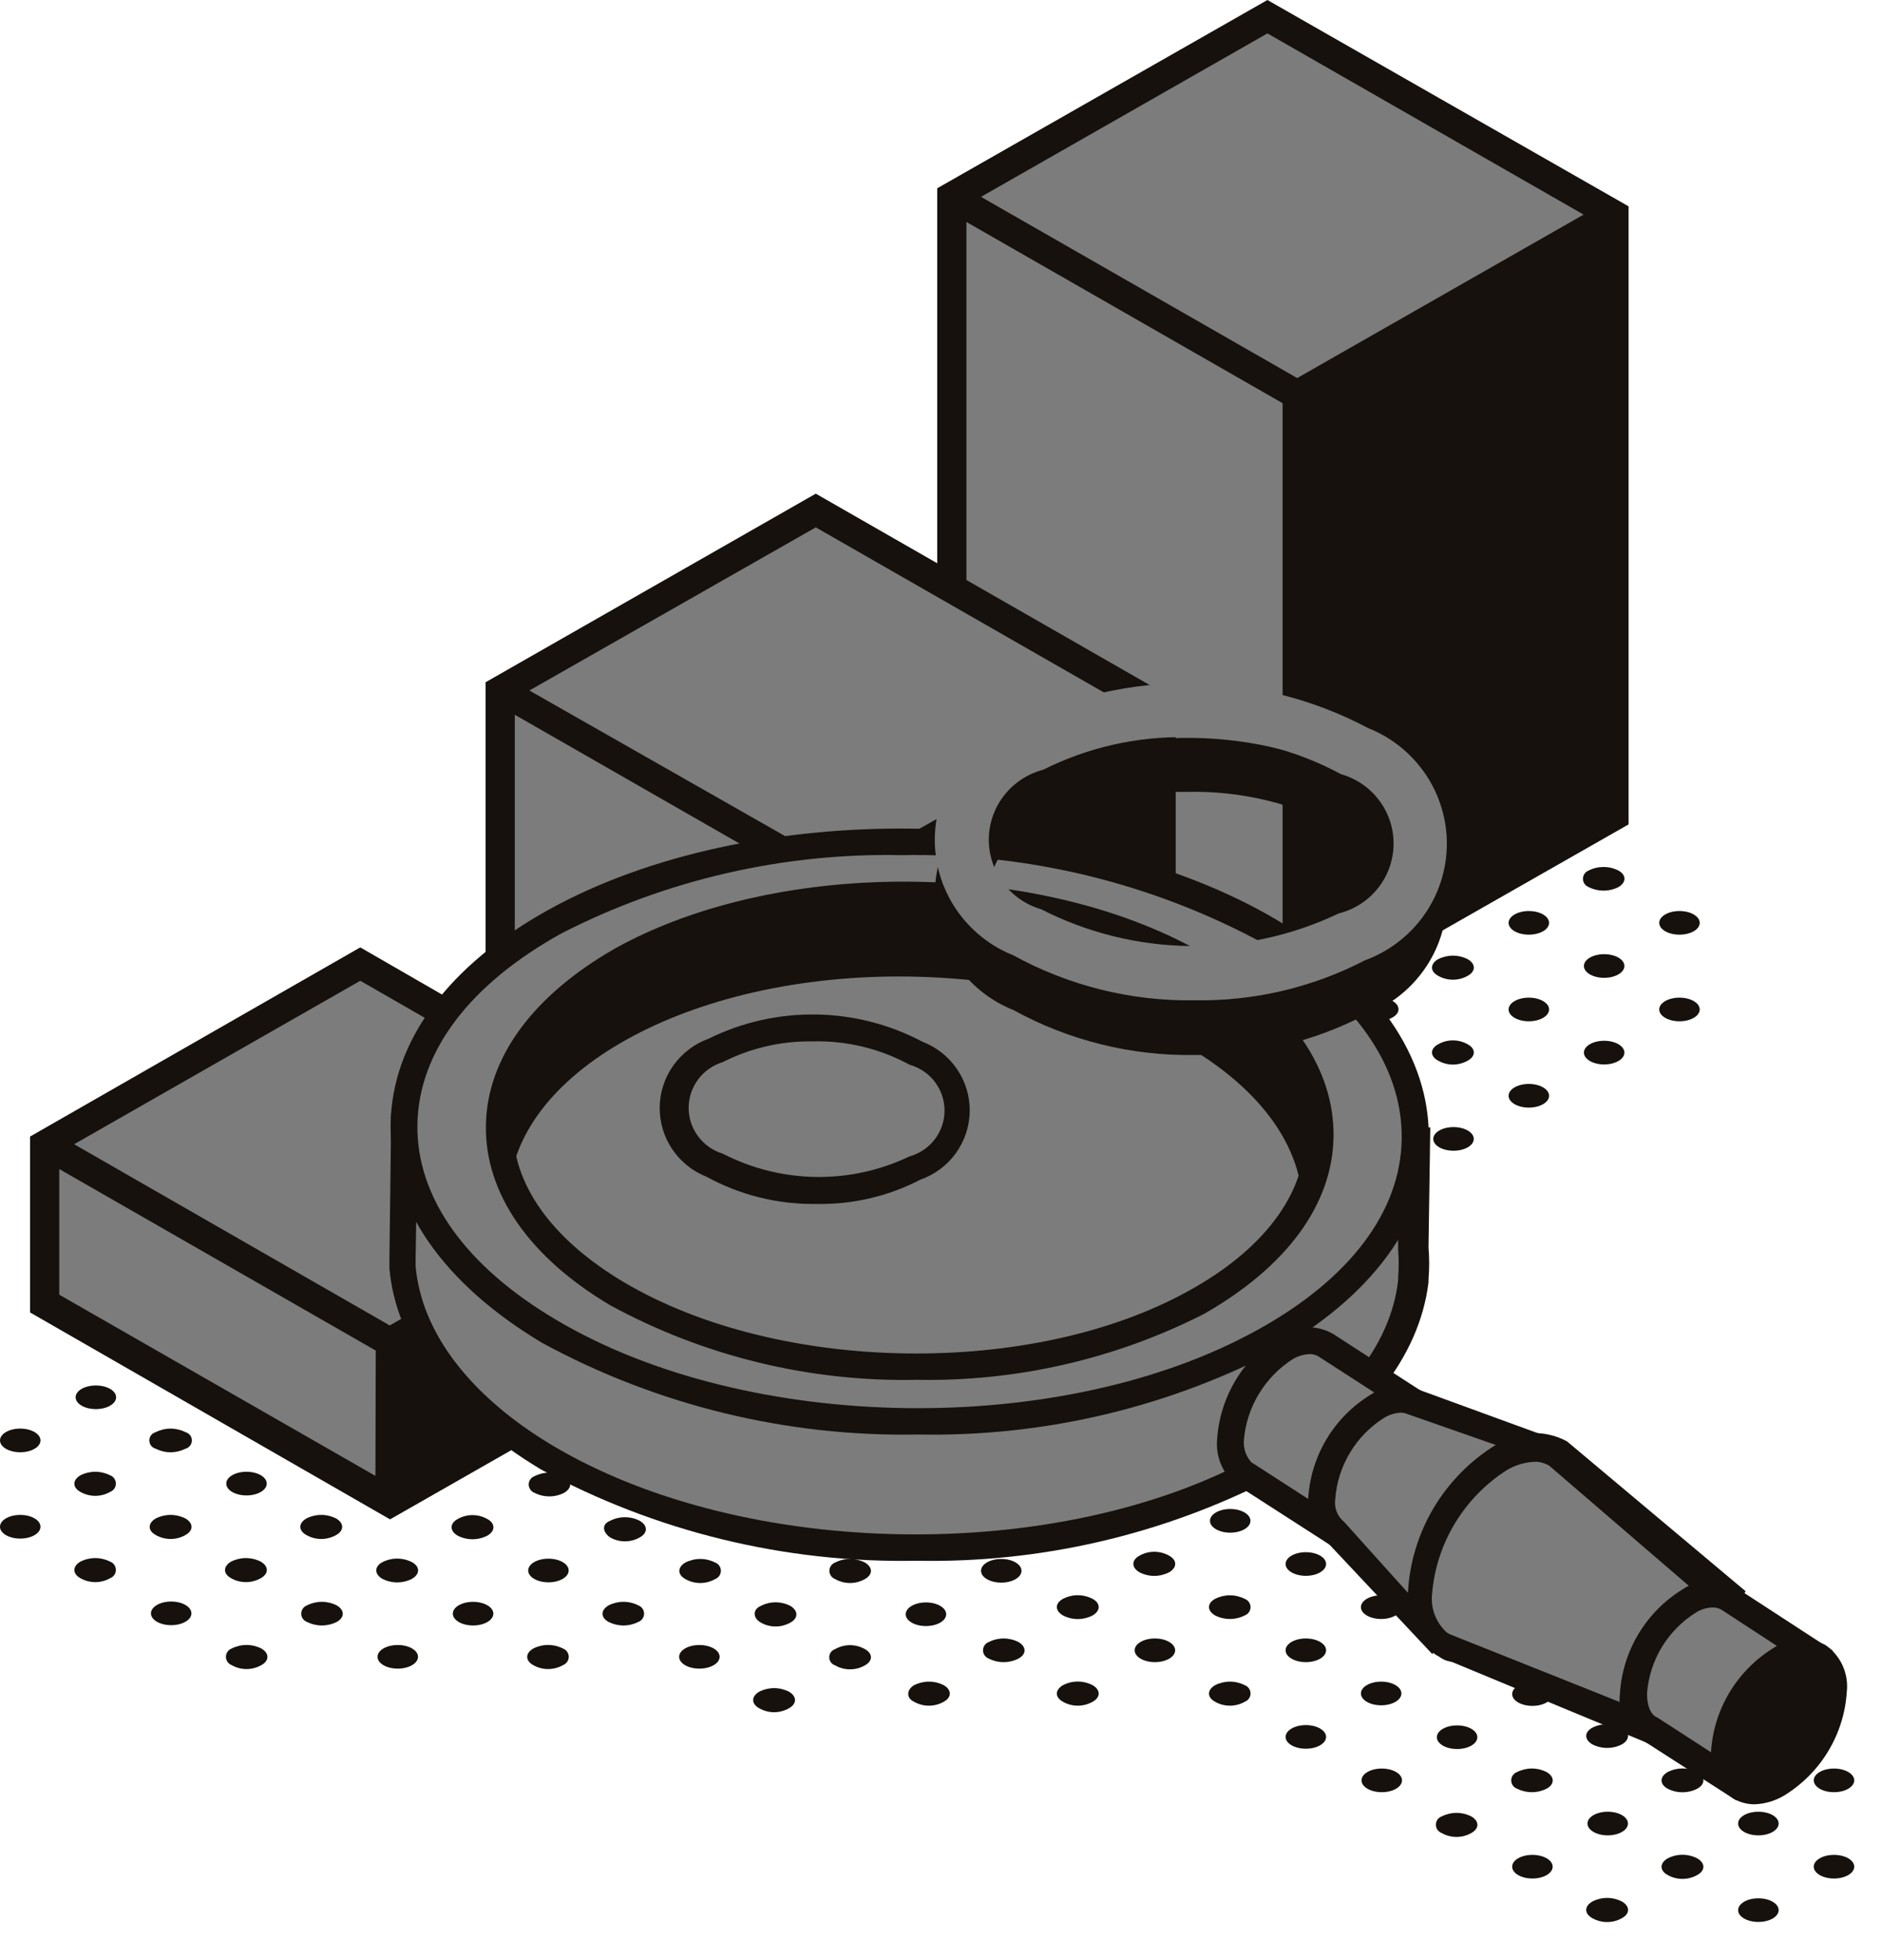 <svg width="49" height="51" viewBox="0 0 49 51" fill="none" xmlns="http://www.w3.org/2000/svg">
<path d="M20.542 44.018C20.751 44.141 20.751 44.333 20.542 44.449C20.424 44.516 20.29 44.552 20.154 44.552C20.018 44.552 19.885 44.516 19.767 44.449C19.557 44.333 19.557 44.141 19.767 44.018C19.887 43.957 20.02 43.925 20.154 43.925C20.289 43.925 20.422 43.957 20.542 44.018Z" fill="#16110D"/>
<path d="M18.209 43.418C18.5 43.418 18.736 43.28 18.736 43.11C18.736 42.94 18.5 42.803 18.209 42.803C17.918 42.803 17.682 42.94 17.682 43.11C17.682 43.28 17.918 43.418 18.209 43.418Z" fill="#16110D"/>
<path d="M14.659 42.895C14.702 42.912 14.74 42.941 14.767 42.98C14.793 43.018 14.808 43.064 14.808 43.11C14.808 43.157 14.793 43.202 14.767 43.241C14.74 43.279 14.702 43.309 14.659 43.326C14.541 43.393 14.407 43.429 14.271 43.429C14.135 43.429 14.001 43.393 13.883 43.326C13.674 43.21 13.674 43.018 13.883 42.895C14.003 42.834 14.136 42.802 14.271 42.802C14.406 42.802 14.539 42.834 14.659 42.895Z" fill="#16110D"/>
<path d="M16.62 41.772C16.664 41.789 16.701 41.818 16.728 41.857C16.755 41.895 16.769 41.941 16.769 41.987C16.769 42.034 16.755 42.08 16.728 42.118C16.701 42.156 16.664 42.186 16.62 42.203C16.5 42.263 16.367 42.295 16.232 42.295C16.097 42.295 15.965 42.263 15.845 42.203C15.635 42.087 15.635 41.895 15.845 41.772C15.965 41.711 16.097 41.679 16.232 41.679C16.367 41.679 16.5 41.711 16.62 41.772Z" fill="#16110D"/>
<path d="M10.356 43.418C10.647 43.418 10.883 43.28 10.883 43.11C10.883 42.94 10.647 42.803 10.356 42.803C10.065 42.803 9.829 42.94 9.829 43.11C9.829 43.28 10.065 43.418 10.356 43.418Z" fill="#16110D"/>
<path d="M12.317 42.295C12.608 42.295 12.845 42.157 12.845 41.987C12.845 41.817 12.608 41.68 12.317 41.68C12.026 41.68 11.79 41.817 11.79 41.987C11.79 42.157 12.026 42.295 12.317 42.295Z" fill="#16110D"/>
<path d="M14.279 41.172C14.57 41.172 14.806 41.034 14.806 40.864C14.806 40.694 14.57 40.557 14.279 40.557C13.988 40.557 13.752 40.694 13.752 40.864C13.752 41.034 13.988 41.172 14.279 41.172Z" fill="#16110D"/>
<path d="M6.806 42.895C7.015 43.018 7.015 43.21 6.806 43.326C6.688 43.393 6.555 43.429 6.418 43.429C6.282 43.429 6.149 43.393 6.031 43.326C5.987 43.309 5.949 43.279 5.923 43.241C5.896 43.202 5.882 43.157 5.882 43.11C5.882 43.064 5.896 43.018 5.923 42.98C5.949 42.941 5.987 42.912 6.031 42.895C6.151 42.834 6.284 42.802 6.418 42.802C6.553 42.802 6.686 42.834 6.806 42.895Z" fill="#16110D"/>
<path d="M8.767 41.772C8.977 41.895 8.977 42.087 8.767 42.203C8.647 42.263 8.514 42.295 8.38 42.295C8.245 42.295 8.112 42.263 7.992 42.203C7.948 42.186 7.91 42.156 7.884 42.118C7.857 42.08 7.843 42.034 7.843 41.987C7.843 41.941 7.857 41.895 7.884 41.857C7.91 41.818 7.948 41.789 7.992 41.772C8.112 41.711 8.245 41.679 8.38 41.679C8.514 41.679 8.647 41.711 8.767 41.772Z" fill="#16110D"/>
<path d="M10.728 40.649C10.938 40.764 10.938 40.957 10.728 41.08C10.609 41.142 10.476 41.174 10.341 41.174C10.206 41.174 10.073 41.142 9.953 41.08C9.744 40.957 9.744 40.764 9.953 40.649C10.073 40.587 10.206 40.555 10.341 40.555C10.476 40.555 10.609 40.587 10.728 40.649Z" fill="#16110D"/>
<path d="M12.69 39.526C12.899 39.641 12.899 39.834 12.69 39.957C12.57 40.019 12.437 40.051 12.302 40.051C12.167 40.051 12.034 40.019 11.914 39.957C11.705 39.834 11.705 39.641 11.914 39.526C12.032 39.459 12.166 39.423 12.302 39.423C12.438 39.423 12.572 39.459 12.69 39.526Z" fill="#16110D"/>
<path d="M4.457 42.287C4.748 42.287 4.984 42.15 4.984 41.98C4.984 41.81 4.748 41.672 4.457 41.672C4.166 41.672 3.93 41.81 3.93 41.98C3.93 42.15 4.166 42.287 4.457 42.287Z" fill="#16110D"/>
<path d="M6.79 40.634C7 40.757 7 40.949 6.79 41.064C6.673 41.132 6.539 41.167 6.403 41.167C6.267 41.167 6.133 41.132 6.015 41.064C5.806 40.949 5.806 40.757 6.015 40.634C6.135 40.573 6.268 40.541 6.403 40.541C6.538 40.541 6.67 40.573 6.79 40.634Z" fill="#16110D"/>
<path d="M8.752 39.511C8.961 39.634 8.961 39.826 8.752 39.941C8.634 40.009 8.5 40.044 8.364 40.044C8.228 40.044 8.094 40.009 7.976 39.941C7.767 39.826 7.767 39.634 7.976 39.511C8.096 39.45 8.229 39.418 8.364 39.418C8.499 39.418 8.632 39.45 8.752 39.511Z" fill="#16110D"/>
<path d="M10.713 38.388C10.922 38.511 10.922 38.703 10.713 38.819C10.595 38.886 10.461 38.922 10.325 38.922C10.189 38.922 10.056 38.886 9.938 38.819C9.894 38.802 9.856 38.772 9.829 38.734C9.803 38.695 9.789 38.65 9.789 38.603C9.789 38.556 9.803 38.511 9.829 38.472C9.856 38.434 9.894 38.404 9.938 38.388C10.058 38.327 10.191 38.295 10.325 38.295C10.46 38.295 10.593 38.327 10.713 38.388Z" fill="#16110D"/>
<path d="M2.868 40.634C2.912 40.65 2.95 40.68 2.976 40.718C3.003 40.757 3.017 40.802 3.017 40.849C3.017 40.896 3.003 40.941 2.976 40.98C2.95 41.018 2.912 41.048 2.868 41.064C2.75 41.132 2.617 41.167 2.481 41.167C2.344 41.167 2.211 41.132 2.093 41.064C1.884 40.949 1.884 40.757 2.093 40.634C2.213 40.573 2.346 40.541 2.481 40.541C2.615 40.541 2.748 40.573 2.868 40.634Z" fill="#16110D"/>
<path d="M4.829 39.511C5.039 39.634 5.039 39.826 4.829 39.941C4.711 40.009 4.578 40.044 4.442 40.044C4.306 40.044 4.172 40.009 4.054 39.941C3.845 39.826 3.845 39.634 4.054 39.511C4.174 39.45 4.307 39.418 4.442 39.418C4.576 39.418 4.709 39.45 4.829 39.511Z" fill="#16110D"/>
<path d="M6.418 38.911C6.709 38.911 6.945 38.773 6.945 38.603C6.945 38.433 6.709 38.295 6.418 38.295C6.127 38.295 5.891 38.433 5.891 38.603C5.891 38.773 6.127 38.911 6.418 38.911Z" fill="#16110D"/>
<path d="M8.38 37.788C8.671 37.788 8.907 37.65 8.907 37.48C8.907 37.31 8.671 37.172 8.38 37.172C8.088 37.172 7.852 37.31 7.852 37.48C7.852 37.65 8.088 37.788 8.38 37.788Z" fill="#16110D"/>
<path d="M0.527 40.034C0.818 40.034 1.054 39.896 1.054 39.726C1.054 39.556 0.818 39.418 0.527 39.418C0.236 39.418 0 39.556 0 39.726C0 39.896 0.236 40.034 0.527 40.034Z" fill="#16110D"/>
<path d="M2.868 38.388C2.912 38.404 2.95 38.434 2.976 38.472C3.003 38.511 3.017 38.556 3.017 38.603C3.017 38.65 3.003 38.695 2.976 38.734C2.95 38.772 2.912 38.802 2.868 38.819C2.75 38.886 2.617 38.922 2.481 38.922C2.344 38.922 2.211 38.886 2.093 38.819C1.884 38.703 1.884 38.511 2.093 38.388C2.213 38.327 2.346 38.295 2.481 38.295C2.615 38.295 2.748 38.327 2.868 38.388Z" fill="#16110D"/>
<path d="M4.829 37.265C4.877 37.278 4.919 37.306 4.949 37.344C4.979 37.383 4.996 37.431 4.996 37.48C4.996 37.529 4.979 37.577 4.949 37.616C4.919 37.655 4.877 37.683 4.829 37.696C4.709 37.756 4.576 37.788 4.442 37.788C4.307 37.788 4.174 37.756 4.054 37.696C4.006 37.683 3.964 37.655 3.934 37.616C3.904 37.577 3.888 37.529 3.888 37.48C3.888 37.431 3.904 37.383 3.934 37.344C3.964 37.306 4.006 37.278 4.054 37.265C4.174 37.204 4.307 37.172 4.442 37.172C4.576 37.172 4.709 37.204 4.829 37.265Z" fill="#16110D"/>
<path d="M6.79 36.142C7 36.257 7 36.45 6.79 36.573C6.67 36.633 6.538 36.665 6.403 36.665C6.268 36.665 6.135 36.633 6.015 36.573C5.806 36.45 5.806 36.257 6.015 36.142C6.133 36.074 6.267 36.039 6.403 36.039C6.539 36.039 6.673 36.074 6.79 36.142Z" fill="#16110D"/>
<path d="M0.527 37.788C0.818 37.788 1.054 37.65 1.054 37.48C1.054 37.31 0.818 37.172 0.527 37.172C0.236 37.172 0 37.31 0 37.48C0 37.65 0.236 37.788 0.527 37.788Z" fill="#16110D"/>
<path d="M2.496 36.665C2.787 36.665 3.023 36.527 3.023 36.357C3.023 36.187 2.787 36.05 2.496 36.05C2.205 36.05 1.969 36.187 1.969 36.357C1.969 36.527 2.205 36.665 2.496 36.665Z" fill="#16110D"/>
<path d="M4.457 35.542C4.748 35.542 4.984 35.404 4.984 35.234C4.984 35.064 4.748 34.927 4.457 34.927C4.166 34.927 3.93 35.064 3.93 35.234C3.93 35.404 4.166 35.542 4.457 35.542Z" fill="#16110D"/>
<path d="M22.519 42.91C22.728 43.026 22.728 43.218 22.519 43.333C22.401 43.401 22.267 43.436 22.131 43.436C21.995 43.436 21.861 43.401 21.744 43.333C21.699 43.318 21.66 43.29 21.632 43.252C21.605 43.214 21.59 43.169 21.59 43.122C21.59 43.075 21.605 43.029 21.632 42.991C21.66 42.953 21.699 42.925 21.744 42.91C21.861 42.843 21.995 42.807 22.131 42.807C22.267 42.807 22.401 42.843 22.519 42.91Z" fill="#16110D"/>
<path d="M24.108 42.31C24.399 42.31 24.635 42.173 24.635 42.003C24.635 41.833 24.399 41.695 24.108 41.695C23.817 41.695 23.581 41.833 23.581 42.003C23.581 42.173 23.817 42.31 24.108 42.31Z" fill="#16110D"/>
<path d="M26.069 41.18C26.36 41.18 26.596 41.042 26.596 40.872C26.596 40.702 26.36 40.564 26.069 40.564C25.778 40.564 25.542 40.702 25.542 40.872C25.542 41.042 25.778 41.18 26.069 41.18Z" fill="#16110D"/>
<path d="M28.03 40.057C28.321 40.057 28.557 39.919 28.557 39.749C28.557 39.579 28.321 39.441 28.03 39.441C27.739 39.441 27.503 39.579 27.503 39.749C27.503 39.919 27.739 40.057 28.03 40.057Z" fill="#16110D"/>
<path d="M29.991 38.934C30.282 38.934 30.518 38.796 30.518 38.626C30.518 38.456 30.282 38.319 29.991 38.319C29.7 38.319 29.464 38.456 29.464 38.626C29.464 38.796 29.7 38.934 29.991 38.934Z" fill="#16110D"/>
<path d="M32.325 37.265C32.368 37.282 32.406 37.311 32.433 37.35C32.459 37.388 32.474 37.434 32.474 37.48C32.474 37.527 32.459 37.572 32.433 37.611C32.406 37.649 32.368 37.679 32.325 37.696C32.205 37.756 32.072 37.788 31.937 37.788C31.802 37.788 31.669 37.756 31.549 37.696C31.34 37.572 31.34 37.38 31.549 37.265C31.667 37.197 31.801 37.162 31.937 37.162C32.073 37.162 32.207 37.197 32.325 37.265Z" fill="#16110D"/>
<path d="M34.293 36.596C34.173 36.656 34.041 36.688 33.906 36.688C33.771 36.688 33.638 36.656 33.518 36.596C33.309 36.472 33.309 36.28 33.518 36.165C33.636 36.097 33.77 36.062 33.906 36.062C34.042 36.062 34.175 36.097 34.293 36.165C34.503 36.28 34.503 36.496 34.293 36.596Z" fill="#16110D"/>
<path d="M19.806 41.787C19.925 41.725 20.058 41.692 20.193 41.692C20.328 41.692 20.461 41.725 20.581 41.787C20.782 41.91 20.79 42.103 20.581 42.218C20.463 42.286 20.329 42.321 20.193 42.321C20.057 42.321 19.924 42.286 19.806 42.218C19.596 42.095 19.596 41.88 19.806 41.787Z" fill="#16110D"/>
<path d="M22.519 40.657C22.728 40.78 22.728 40.972 22.519 41.087C22.401 41.155 22.267 41.19 22.131 41.19C21.995 41.19 21.861 41.155 21.744 41.087C21.7 41.071 21.662 41.041 21.635 41.003C21.609 40.964 21.594 40.919 21.594 40.872C21.594 40.825 21.609 40.78 21.635 40.741C21.662 40.703 21.7 40.673 21.744 40.657C21.863 40.596 21.996 40.564 22.131 40.564C22.266 40.564 22.399 40.596 22.519 40.657Z" fill="#16110D"/>
<path d="M24.48 39.572C24.689 39.695 24.689 39.888 24.48 40.003C24.36 40.064 24.227 40.095 24.092 40.095C23.957 40.095 23.825 40.064 23.705 40.003C23.661 39.986 23.623 39.957 23.596 39.918C23.57 39.88 23.556 39.834 23.556 39.788C23.556 39.741 23.57 39.695 23.596 39.657C23.623 39.618 23.661 39.589 23.705 39.572C23.825 39.511 23.957 39.48 24.092 39.48C24.227 39.48 24.36 39.511 24.48 39.572Z" fill="#16110D"/>
<path d="M26.069 38.934C26.36 38.934 26.596 38.796 26.596 38.626C26.596 38.456 26.36 38.319 26.069 38.319C25.778 38.319 25.542 38.456 25.542 38.626C25.542 38.796 25.778 38.934 26.069 38.934Z" fill="#16110D"/>
<path d="M28.03 37.811C28.321 37.811 28.557 37.673 28.557 37.503C28.557 37.333 28.321 37.196 28.03 37.196C27.739 37.196 27.503 37.333 27.503 37.503C27.503 37.673 27.739 37.811 28.03 37.811Z" fill="#16110D"/>
<path d="M29.991 36.688C30.282 36.688 30.518 36.55 30.518 36.38C30.518 36.21 30.282 36.073 29.991 36.073C29.7 36.073 29.464 36.21 29.464 36.38C29.464 36.55 29.7 36.688 29.991 36.688Z" fill="#16110D"/>
<path d="M31.96 35.565C32.251 35.565 32.487 35.427 32.487 35.257C32.487 35.087 32.251 34.95 31.96 34.95C31.669 34.95 31.433 35.087 31.433 35.257C31.433 35.427 31.669 35.565 31.96 35.565Z" fill="#16110D"/>
<path d="M33.921 34.442C34.212 34.442 34.449 34.304 34.449 34.134C34.449 33.965 34.212 33.827 33.921 33.827C33.63 33.827 33.394 33.965 33.394 34.134C33.394 34.304 33.63 34.442 33.921 34.442Z" fill="#16110D"/>
<path d="M17.844 40.657C17.965 40.596 18.097 40.564 18.232 40.564C18.367 40.564 18.5 40.596 18.62 40.657C18.663 40.673 18.701 40.703 18.728 40.741C18.754 40.78 18.769 40.825 18.769 40.872C18.769 40.919 18.754 40.964 18.728 41.003C18.701 41.041 18.663 41.071 18.62 41.087C18.502 41.155 18.368 41.19 18.232 41.19C18.096 41.19 17.962 41.155 17.844 41.087C17.635 40.972 17.635 40.78 17.844 40.657Z" fill="#16110D"/>
<path d="M20.558 39.572C20.767 39.695 20.767 39.888 20.558 40.003C20.438 40.064 20.305 40.095 20.17 40.095C20.035 40.095 19.902 40.064 19.782 40.003C19.573 39.888 19.573 39.695 19.782 39.572C19.902 39.511 20.035 39.48 20.17 39.48C20.305 39.48 20.438 39.511 20.558 39.572Z" fill="#16110D"/>
<path d="M22.147 38.934C22.438 38.934 22.674 38.796 22.674 38.626C22.674 38.456 22.438 38.319 22.147 38.319C21.855 38.319 21.619 38.456 21.619 38.626C21.619 38.796 21.855 38.934 22.147 38.934Z" fill="#16110D"/>
<path d="M24.48 37.265C24.689 37.38 24.689 37.572 24.48 37.696C24.36 37.756 24.227 37.788 24.092 37.788C23.957 37.788 23.825 37.756 23.705 37.696C23.661 37.679 23.623 37.649 23.596 37.611C23.57 37.572 23.556 37.527 23.556 37.48C23.556 37.434 23.57 37.388 23.596 37.35C23.623 37.311 23.661 37.282 23.705 37.265C23.823 37.197 23.956 37.162 24.092 37.162C24.228 37.162 24.362 37.197 24.48 37.265Z" fill="#16110D"/>
<path d="M26.441 36.165C26.65 36.28 26.65 36.472 26.441 36.596C26.321 36.658 26.188 36.69 26.053 36.69C25.918 36.69 25.785 36.658 25.666 36.596C25.456 36.472 25.456 36.28 25.666 36.165C25.784 36.097 25.917 36.062 26.053 36.062C26.189 36.062 26.323 36.097 26.441 36.165Z" fill="#16110D"/>
<path d="M28.402 35.042C28.611 35.157 28.611 35.35 28.402 35.465C28.284 35.533 28.151 35.568 28.015 35.568C27.878 35.568 27.745 35.533 27.627 35.465C27.418 35.35 27.418 35.157 27.627 35.042C27.745 34.974 27.878 34.939 28.015 34.939C28.151 34.939 28.284 34.974 28.402 35.042Z" fill="#16110D"/>
<path d="M30.371 33.911C30.415 33.928 30.453 33.958 30.479 33.996C30.506 34.035 30.52 34.08 30.52 34.127C30.52 34.173 30.506 34.219 30.479 34.257C30.453 34.296 30.415 34.325 30.371 34.342C30.253 34.41 30.12 34.445 29.984 34.445C29.848 34.445 29.714 34.41 29.596 34.342C29.387 34.227 29.387 34.034 29.596 33.911C29.716 33.851 29.849 33.819 29.984 33.819C30.118 33.819 30.251 33.851 30.371 33.911Z" fill="#16110D"/>
<path d="M32.325 32.788C32.368 32.805 32.406 32.835 32.433 32.873C32.459 32.912 32.474 32.957 32.474 33.004C32.474 33.05 32.459 33.096 32.433 33.134C32.406 33.173 32.368 33.202 32.325 33.219C32.207 33.287 32.073 33.322 31.937 33.322C31.801 33.322 31.667 33.287 31.549 33.219C31.34 33.104 31.34 32.911 31.549 32.788C31.669 32.728 31.802 32.696 31.937 32.696C32.072 32.696 32.205 32.728 32.325 32.788Z" fill="#16110D"/>
<path d="M34.293 31.666C34.503 31.788 34.503 31.981 34.293 32.096C34.173 32.157 34.041 32.189 33.906 32.189C33.771 32.189 33.638 32.157 33.518 32.096C33.309 31.981 33.309 31.788 33.518 31.666C33.638 31.605 33.771 31.573 33.906 31.573C34.041 31.573 34.173 31.605 34.293 31.666Z" fill="#16110D"/>
<path d="M35.883 31.066C36.174 31.066 36.41 30.928 36.41 30.758C36.41 30.588 36.174 30.45 35.883 30.45C35.591 30.45 35.355 30.588 35.355 30.758C35.355 30.928 35.591 31.066 35.883 31.066Z" fill="#16110D"/>
<path d="M37.844 29.942C38.135 29.942 38.371 29.805 38.371 29.635C38.371 29.465 38.135 29.327 37.844 29.327C37.553 29.327 37.317 29.465 37.317 29.635C37.317 29.805 37.553 29.942 37.844 29.942Z" fill="#16110D"/>
<path d="M39.805 28.82C40.096 28.82 40.332 28.682 40.332 28.512C40.332 28.342 40.096 28.204 39.805 28.204C39.514 28.204 39.278 28.342 39.278 28.512C39.278 28.682 39.514 28.82 39.805 28.82Z" fill="#16110D"/>
<path d="M41.766 27.697C42.057 27.697 42.293 27.559 42.293 27.389C42.293 27.219 42.057 27.081 41.766 27.081C41.475 27.081 41.239 27.219 41.239 27.389C41.239 27.559 41.475 27.697 41.766 27.697Z" fill="#16110D"/>
<path d="M43.727 26.574C44.018 26.574 44.254 26.436 44.254 26.266C44.254 26.096 44.018 25.959 43.727 25.959C43.436 25.959 43.2 26.096 43.2 26.266C43.2 26.436 43.436 26.574 43.727 26.574Z" fill="#16110D"/>
<path d="M15.883 39.572C16.003 39.51 16.136 39.478 16.271 39.478C16.406 39.478 16.539 39.51 16.658 39.572C16.868 39.695 16.868 39.888 16.658 40.003C16.541 40.07 16.407 40.106 16.271 40.106C16.135 40.106 16.001 40.07 15.883 40.003C15.674 39.849 15.674 39.657 15.883 39.572Z" fill="#16110D"/>
<path d="M18.596 38.411C18.806 38.526 18.806 38.718 18.596 38.842C18.476 38.902 18.343 38.934 18.209 38.934C18.074 38.934 17.941 38.902 17.821 38.842C17.612 38.718 17.612 38.526 17.821 38.411C17.941 38.35 18.074 38.318 18.209 38.318C18.343 38.318 18.476 38.35 18.596 38.411Z" fill="#16110D"/>
<path d="M20.558 37.265C20.767 37.38 20.767 37.572 20.558 37.696C20.438 37.756 20.305 37.788 20.17 37.788C20.035 37.788 19.902 37.756 19.782 37.696C19.573 37.572 19.573 37.38 19.782 37.265C19.9 37.197 20.034 37.162 20.17 37.162C20.306 37.162 20.44 37.197 20.558 37.265Z" fill="#16110D"/>
<path d="M22.519 36.165C22.728 36.28 22.728 36.472 22.519 36.596C22.399 36.656 22.266 36.688 22.131 36.688C21.996 36.688 21.863 36.656 21.744 36.596C21.7 36.579 21.662 36.549 21.635 36.511C21.609 36.472 21.594 36.427 21.594 36.38C21.594 36.334 21.609 36.288 21.635 36.25C21.662 36.211 21.7 36.182 21.744 36.165C21.861 36.097 21.995 36.062 22.131 36.062C22.267 36.062 22.401 36.097 22.519 36.165Z" fill="#16110D"/>
<path d="M24.108 35.565C24.399 35.565 24.635 35.427 24.635 35.257C24.635 35.087 24.399 34.95 24.108 34.95C23.817 34.95 23.581 35.087 23.581 35.257C23.581 35.427 23.817 35.565 24.108 35.565Z" fill="#16110D"/>
<path d="M26.069 34.442C26.36 34.442 26.596 34.304 26.596 34.134C26.596 33.965 26.36 33.827 26.069 33.827C25.778 33.827 25.542 33.965 25.542 34.134C25.542 34.304 25.778 34.442 26.069 34.442Z" fill="#16110D"/>
<path d="M28.03 33.311C28.321 33.311 28.557 33.174 28.557 33.004C28.557 32.834 28.321 32.696 28.03 32.696C27.739 32.696 27.503 32.834 27.503 33.004C27.503 33.174 27.739 33.311 28.03 33.311Z" fill="#16110D"/>
<path d="M29.991 32.188C30.282 32.188 30.518 32.051 30.518 31.881C30.518 31.711 30.282 31.573 29.991 31.573C29.7 31.573 29.464 31.711 29.464 31.881C29.464 32.051 29.7 32.188 29.991 32.188Z" fill="#16110D"/>
<path d="M31.96 31.066C32.251 31.066 32.487 30.928 32.487 30.758C32.487 30.588 32.251 30.45 31.96 30.45C31.669 30.45 31.433 30.588 31.433 30.758C31.433 30.928 31.669 31.066 31.96 31.066Z" fill="#16110D"/>
<path d="M34.293 29.42C34.503 29.535 34.503 29.727 34.293 29.85C34.173 29.911 34.041 29.943 33.906 29.943C33.771 29.943 33.638 29.911 33.518 29.85C33.309 29.727 33.309 29.535 33.518 29.42C33.636 29.352 33.77 29.317 33.906 29.317C34.042 29.317 34.175 29.352 34.293 29.42Z" fill="#16110D"/>
<path d="M36.255 28.297C36.464 28.412 36.464 28.604 36.255 28.727C36.135 28.788 36.002 28.82 35.867 28.82C35.732 28.82 35.599 28.788 35.48 28.727C35.27 28.604 35.27 28.412 35.48 28.297C35.597 28.229 35.731 28.194 35.867 28.194C36.003 28.194 36.137 28.229 36.255 28.297Z" fill="#16110D"/>
<path d="M38.216 27.174C38.425 27.289 38.425 27.481 38.216 27.597C38.098 27.664 37.964 27.7 37.828 27.7C37.692 27.7 37.559 27.664 37.441 27.597C37.231 27.481 37.231 27.289 37.441 27.174C37.559 27.106 37.692 27.071 37.828 27.071C37.964 27.071 38.098 27.106 38.216 27.174Z" fill="#16110D"/>
<path d="M39.805 26.574C40.096 26.574 40.332 26.436 40.332 26.266C40.332 26.096 40.096 25.959 39.805 25.959C39.514 25.959 39.278 26.096 39.278 26.266C39.278 26.436 39.514 26.574 39.805 26.574Z" fill="#16110D"/>
<path d="M41.766 25.443C42.057 25.443 42.293 25.305 42.293 25.135C42.293 24.965 42.057 24.828 41.766 24.828C41.475 24.828 41.239 24.965 41.239 25.135C41.239 25.305 41.475 25.443 41.766 25.443Z" fill="#16110D"/>
<path d="M43.727 24.32C44.018 24.32 44.254 24.183 44.254 24.013C44.254 23.843 44.018 23.705 43.727 23.705C43.436 23.705 43.2 23.843 43.2 24.013C43.2 24.183 43.436 24.32 43.727 24.32Z" fill="#16110D"/>
<path d="M13.914 38.411C14.034 38.35 14.167 38.318 14.302 38.318C14.437 38.318 14.569 38.35 14.69 38.411C14.899 38.526 14.899 38.718 14.69 38.842C14.57 38.904 14.437 38.936 14.302 38.936C14.167 38.936 14.034 38.904 13.914 38.842C13.87 38.825 13.833 38.795 13.806 38.757C13.78 38.718 13.765 38.673 13.765 38.626C13.765 38.58 13.78 38.534 13.806 38.496C13.833 38.457 13.87 38.428 13.914 38.411Z" fill="#16110D"/>
<path d="M16.263 37.811C16.554 37.811 16.79 37.673 16.79 37.503C16.79 37.333 16.554 37.196 16.263 37.196C15.972 37.196 15.736 37.333 15.736 37.503C15.736 37.673 15.972 37.811 16.263 37.811Z" fill="#16110D"/>
<path d="M18.224 36.688C18.515 36.688 18.751 36.55 18.751 36.38C18.751 36.21 18.515 36.073 18.224 36.073C17.933 36.073 17.697 36.21 17.697 36.38C17.697 36.55 17.933 36.688 18.224 36.688Z" fill="#16110D"/>
<path d="M20.185 35.565C20.477 35.565 20.713 35.427 20.713 35.257C20.713 35.087 20.477 34.95 20.185 34.95C19.894 34.95 19.658 35.087 19.658 35.257C19.658 35.427 19.894 35.565 20.185 35.565Z" fill="#16110D"/>
<path d="M22.519 33.911C22.728 34.034 22.728 34.227 22.519 34.342C22.401 34.41 22.267 34.445 22.131 34.445C21.995 34.445 21.861 34.41 21.744 34.342C21.7 34.325 21.662 34.296 21.635 34.257C21.609 34.219 21.594 34.173 21.594 34.127C21.594 34.08 21.609 34.035 21.635 33.996C21.662 33.958 21.7 33.928 21.744 33.911C21.863 33.851 21.996 33.819 22.131 33.819C22.266 33.819 22.399 33.851 22.519 33.911Z" fill="#16110D"/>
<path d="M24.48 32.788C24.689 32.911 24.689 33.104 24.48 33.219C24.362 33.287 24.228 33.322 24.092 33.322C23.956 33.322 23.823 33.287 23.705 33.219C23.661 33.202 23.623 33.173 23.596 33.134C23.57 33.096 23.556 33.05 23.556 33.004C23.556 32.957 23.57 32.912 23.596 32.873C23.623 32.835 23.661 32.805 23.705 32.788C23.825 32.728 23.957 32.696 24.092 32.696C24.227 32.696 24.36 32.728 24.48 32.788Z" fill="#16110D"/>
<path d="M26.441 31.666C26.65 31.789 26.65 31.981 26.441 32.096C26.321 32.158 26.188 32.191 26.053 32.191C25.918 32.191 25.785 32.158 25.666 32.096C25.456 31.981 25.456 31.789 25.666 31.666C25.785 31.604 25.918 31.571 26.053 31.571C26.188 31.571 26.321 31.604 26.441 31.666Z" fill="#16110D"/>
<path d="M28.03 31.066C28.321 31.066 28.557 30.928 28.557 30.758C28.557 30.588 28.321 30.45 28.03 30.45C27.739 30.45 27.503 30.588 27.503 30.758C27.503 30.928 27.739 31.066 28.03 31.066Z" fill="#16110D"/>
<path d="M29.991 29.942C30.282 29.942 30.518 29.805 30.518 29.635C30.518 29.465 30.282 29.327 29.991 29.327C29.7 29.327 29.464 29.465 29.464 29.635C29.464 29.805 29.7 29.942 29.991 29.942Z" fill="#16110D"/>
<path d="M31.96 28.82C32.251 28.82 32.487 28.682 32.487 28.512C32.487 28.342 32.251 28.204 31.96 28.204C31.669 28.204 31.433 28.342 31.433 28.512C31.433 28.682 31.669 28.82 31.96 28.82Z" fill="#16110D"/>
<path d="M33.921 27.697C34.212 27.697 34.449 27.559 34.449 27.389C34.449 27.219 34.212 27.081 33.921 27.081C33.63 27.081 33.394 27.219 33.394 27.389C33.394 27.559 33.63 27.697 33.921 27.697Z" fill="#16110D"/>
<path d="M36.255 26.043C36.464 26.166 36.464 26.358 36.255 26.474C36.137 26.541 36.003 26.577 35.867 26.577C35.731 26.577 35.597 26.541 35.48 26.474C35.27 26.358 35.27 26.166 35.48 26.043C35.599 25.982 35.732 25.951 35.867 25.951C36.002 25.951 36.135 25.982 36.255 26.043Z" fill="#16110D"/>
<path d="M38.216 24.959C38.425 25.082 38.425 25.274 38.216 25.389C38.098 25.457 37.964 25.492 37.828 25.492C37.692 25.492 37.559 25.457 37.441 25.389C37.231 25.274 37.231 25.082 37.441 24.959C37.561 24.898 37.694 24.866 37.828 24.866C37.963 24.866 38.096 24.898 38.216 24.959Z" fill="#16110D"/>
<path d="M39.805 24.32C40.096 24.32 40.332 24.183 40.332 24.013C40.332 23.843 40.096 23.705 39.805 23.705C39.514 23.705 39.278 23.843 39.278 24.013C39.278 24.183 39.514 24.32 39.805 24.32Z" fill="#16110D"/>
<path d="M42.138 22.651C42.347 22.767 42.347 22.959 42.138 23.082C42.018 23.143 41.885 23.174 41.751 23.174C41.616 23.174 41.483 23.143 41.363 23.082C41.319 23.065 41.281 23.036 41.255 22.997C41.228 22.959 41.214 22.913 41.214 22.866C41.214 22.82 41.228 22.774 41.255 22.736C41.281 22.698 41.319 22.668 41.363 22.651C41.483 22.59 41.616 22.559 41.751 22.559C41.885 22.559 42.018 22.59 42.138 22.651Z" fill="#16110D"/>
<path d="M12.317 37.803C12.608 37.803 12.845 37.665 12.845 37.495C12.845 37.326 12.608 37.188 12.317 37.188C12.026 37.188 11.79 37.326 11.79 37.495C11.79 37.665 12.026 37.803 12.317 37.803Z" fill="#16110D"/>
<path d="M14.279 36.672C14.57 36.672 14.806 36.535 14.806 36.365C14.806 36.195 14.57 36.057 14.279 36.057C13.988 36.057 13.752 36.195 13.752 36.365C13.752 36.535 13.988 36.672 14.279 36.672Z" fill="#16110D"/>
<path d="M16.24 35.55C16.531 35.55 16.767 35.412 16.767 35.242C16.767 35.072 16.531 34.934 16.24 34.934C15.949 34.934 15.713 35.072 15.713 35.242C15.713 35.412 15.949 35.55 16.24 35.55Z" fill="#16110D"/>
<path d="M18.209 34.427C18.5 34.427 18.736 34.289 18.736 34.119C18.736 33.949 18.5 33.811 18.209 33.811C17.918 33.811 17.682 33.949 17.682 34.119C17.682 34.289 17.918 34.427 18.209 34.427Z" fill="#16110D"/>
<path d="M20.542 32.781C20.751 32.896 20.751 33.088 20.542 33.212C20.422 33.272 20.289 33.304 20.154 33.304C20.02 33.304 19.887 33.272 19.767 33.212C19.557 33.088 19.557 32.896 19.767 32.781C19.885 32.713 20.018 32.678 20.154 32.678C20.29 32.678 20.424 32.713 20.542 32.781Z" fill="#16110D"/>
<path d="M22.503 31.658C22.712 31.773 22.712 31.965 22.503 32.081C22.385 32.148 22.252 32.184 22.116 32.184C21.979 32.184 21.846 32.148 21.728 32.081C21.519 31.965 21.519 31.773 21.728 31.658C21.846 31.59 21.979 31.555 22.116 31.555C22.252 31.555 22.385 31.59 22.503 31.658Z" fill="#16110D"/>
<path d="M24.464 30.527C24.674 30.65 24.674 30.842 24.464 30.958C24.346 31.025 24.213 31.061 24.077 31.061C23.941 31.061 23.807 31.025 23.689 30.958C23.48 30.842 23.48 30.65 23.689 30.527C23.809 30.466 23.942 30.435 24.077 30.435C24.211 30.435 24.344 30.466 24.464 30.527Z" fill="#16110D"/>
<path d="M26.053 29.927C26.345 29.927 26.581 29.79 26.581 29.619C26.581 29.45 26.345 29.312 26.053 29.312C25.762 29.312 25.526 29.45 25.526 29.619C25.526 29.79 25.762 29.927 26.053 29.927Z" fill="#16110D"/>
<path d="M28.015 28.804C28.306 28.804 28.542 28.666 28.542 28.497C28.542 28.327 28.306 28.189 28.015 28.189C27.724 28.189 27.488 28.327 27.488 28.497C27.488 28.666 27.724 28.804 28.015 28.804Z" fill="#16110D"/>
<path d="M29.976 27.681C30.267 27.681 30.503 27.544 30.503 27.374C30.503 27.204 30.267 27.066 29.976 27.066C29.685 27.066 29.449 27.204 29.449 27.374C29.449 27.544 29.685 27.681 29.976 27.681Z" fill="#16110D"/>
<path d="M31.937 26.558C32.228 26.558 32.464 26.421 32.464 26.251C32.464 26.081 32.228 25.943 31.937 25.943C31.646 25.943 31.41 26.081 31.41 26.251C31.41 26.421 31.646 26.558 31.937 26.558Z" fill="#16110D"/>
<path d="M33.898 25.435C34.189 25.435 34.425 25.298 34.425 25.128C34.425 24.958 34.189 24.82 33.898 24.82C33.607 24.82 33.371 24.958 33.371 25.128C33.371 25.298 33.607 25.435 33.898 25.435Z" fill="#16110D"/>
<path d="M36.239 23.79C36.283 23.806 36.321 23.836 36.347 23.874C36.374 23.913 36.388 23.958 36.388 24.005C36.388 24.052 36.374 24.097 36.347 24.136C36.321 24.174 36.283 24.203 36.239 24.22C36.119 24.281 35.986 24.313 35.852 24.313C35.717 24.313 35.584 24.281 35.464 24.22C35.255 24.097 35.255 23.905 35.464 23.79C35.582 23.722 35.715 23.686 35.852 23.686C35.988 23.686 36.121 23.722 36.239 23.79Z" fill="#16110D"/>
<path d="M38.2 22.651C38.41 22.767 38.41 22.959 38.2 23.074C38.083 23.142 37.949 23.177 37.813 23.177C37.677 23.177 37.543 23.142 37.425 23.074C37.216 22.959 37.216 22.767 37.425 22.651C37.543 22.584 37.677 22.548 37.813 22.548C37.949 22.548 38.083 22.584 38.2 22.651Z" fill="#16110D"/>
<path d="M40.161 21.536C40.371 21.659 40.371 21.851 40.161 21.967C40.044 22.034 39.91 22.07 39.774 22.07C39.638 22.07 39.504 22.034 39.386 21.967C39.177 21.851 39.177 21.659 39.386 21.536C39.506 21.475 39.639 21.443 39.774 21.443C39.909 21.443 40.041 21.475 40.161 21.536Z" fill="#16110D"/>
<path d="M9.976 36.15C10.096 36.089 10.229 36.057 10.364 36.057C10.499 36.057 10.632 36.089 10.752 36.15C10.961 36.273 10.961 36.465 10.752 36.58C10.634 36.648 10.5 36.683 10.364 36.683C10.228 36.683 10.094 36.648 9.976 36.58C9.767 36.496 9.767 36.273 9.976 36.15Z" fill="#16110D"/>
<path d="M12.689 35.027C12.899 35.142 12.899 35.334 12.689 35.457C12.569 35.518 12.437 35.55 12.302 35.55C12.167 35.55 12.034 35.518 11.914 35.457C11.87 35.441 11.833 35.411 11.806 35.373C11.779 35.334 11.765 35.289 11.765 35.242C11.765 35.195 11.779 35.15 11.806 35.111C11.833 35.073 11.87 35.043 11.914 35.027C12.034 34.966 12.167 34.934 12.302 34.934C12.437 34.934 12.569 34.966 12.689 35.027Z" fill="#16110D"/>
<path d="M14.279 34.427C14.57 34.427 14.806 34.289 14.806 34.119C14.806 33.949 14.57 33.811 14.279 33.811C13.988 33.811 13.752 33.949 13.752 34.119C13.752 34.289 13.988 34.427 14.279 34.427Z" fill="#16110D"/>
<path d="M16.62 32.781C16.664 32.797 16.701 32.827 16.728 32.865C16.755 32.904 16.769 32.95 16.769 32.996C16.769 33.043 16.755 33.088 16.728 33.127C16.701 33.165 16.664 33.195 16.62 33.212C16.5 33.272 16.367 33.304 16.232 33.304C16.097 33.304 15.965 33.272 15.845 33.212C15.635 33.088 15.635 32.896 15.845 32.781C15.962 32.713 16.096 32.678 16.232 32.678C16.368 32.678 16.502 32.713 16.62 32.781Z" fill="#16110D"/>
<path d="M18.209 32.181C18.5 32.181 18.736 32.043 18.736 31.873C18.736 31.703 18.5 31.565 18.209 31.565C17.918 31.565 17.682 31.703 17.682 31.873C17.682 32.043 17.918 32.181 18.209 32.181Z" fill="#16110D"/>
<path d="M20.542 30.527C20.751 30.65 20.751 30.842 20.542 30.958C20.424 31.025 20.29 31.061 20.154 31.061C20.018 31.061 19.885 31.025 19.767 30.958C19.557 30.842 19.557 30.65 19.767 30.527C19.887 30.466 20.02 30.435 20.154 30.435C20.289 30.435 20.422 30.466 20.542 30.527Z" fill="#16110D"/>
<path d="M21.751 29.404C21.871 29.343 22.004 29.312 22.139 29.312C22.274 29.312 22.406 29.343 22.526 29.404C22.736 29.527 22.736 29.72 22.526 29.835C22.409 29.902 22.275 29.938 22.139 29.938C22.003 29.938 21.869 29.902 21.751 29.835C21.542 29.72 21.542 29.527 21.751 29.404C21.961 29.281 21.542 29.527 21.751 29.404Z" fill="#16110D"/>
<path d="M24.092 28.804C24.383 28.804 24.619 28.666 24.619 28.497C24.619 28.327 24.383 28.189 24.092 28.189C23.801 28.189 23.565 28.327 23.565 28.497C23.565 28.666 23.801 28.804 24.092 28.804Z" fill="#16110D"/>
<path d="M26.053 27.681C26.345 27.681 26.581 27.544 26.581 27.374C26.581 27.204 26.345 27.066 26.053 27.066C25.762 27.066 25.526 27.204 25.526 27.374C25.526 27.544 25.762 27.681 26.053 27.681Z" fill="#16110D"/>
<path d="M28.387 26.035C28.596 26.151 28.596 26.343 28.387 26.466C28.267 26.527 28.134 26.558 27.999 26.558C27.864 26.558 27.732 26.527 27.611 26.466C27.568 26.449 27.53 26.42 27.503 26.381C27.477 26.343 27.462 26.297 27.462 26.251C27.462 26.204 27.477 26.159 27.503 26.12C27.53 26.082 27.568 26.052 27.611 26.035C27.729 25.968 27.863 25.932 27.999 25.932C28.135 25.932 28.269 25.968 28.387 26.035Z" fill="#16110D"/>
<path d="M30.348 24.912C30.557 25.028 30.557 25.22 30.348 25.343C30.228 25.405 30.095 25.438 29.96 25.438C29.825 25.438 29.692 25.405 29.573 25.343C29.363 25.22 29.363 25.028 29.573 24.912C29.691 24.845 29.824 24.809 29.96 24.809C30.096 24.809 30.23 24.845 30.348 24.912Z" fill="#16110D"/>
<path d="M32.325 23.79C32.534 23.905 32.534 24.097 32.325 24.22C32.205 24.282 32.072 24.315 31.937 24.315C31.802 24.315 31.669 24.282 31.549 24.22C31.34 24.097 31.34 23.905 31.549 23.79C31.667 23.722 31.801 23.686 31.937 23.686C32.073 23.686 32.207 23.722 32.325 23.79Z" fill="#16110D"/>
<path d="M34.278 22.651C34.323 22.666 34.361 22.694 34.389 22.732C34.417 22.77 34.431 22.816 34.431 22.863C34.431 22.909 34.417 22.955 34.389 22.993C34.361 23.031 34.323 23.059 34.278 23.074C34.16 23.142 34.026 23.177 33.89 23.177C33.754 23.177 33.621 23.142 33.503 23.074C33.294 22.959 33.294 22.767 33.503 22.651C33.621 22.584 33.754 22.548 33.89 22.548C34.026 22.548 34.16 22.584 34.278 22.651Z" fill="#16110D"/>
<path d="M35.867 22.067C36.158 22.067 36.394 21.929 36.394 21.759C36.394 21.589 36.158 21.451 35.867 21.451C35.576 21.451 35.34 21.589 35.34 21.759C35.34 21.929 35.576 22.067 35.867 22.067Z" fill="#16110D"/>
<path d="M8.015 35.027C8.135 34.966 8.268 34.934 8.403 34.934C8.538 34.934 8.67 34.966 8.79 35.027C9 35.15 9 35.342 8.79 35.457C8.671 35.52 8.538 35.553 8.403 35.553C8.268 35.553 8.135 35.52 8.015 35.457C7.806 35.342 7.806 35.15 8.015 35.027Z" fill="#16110D"/>
<path d="M10.356 34.427C10.647 34.427 10.883 34.289 10.883 34.119C10.883 33.949 10.647 33.811 10.356 33.811C10.065 33.811 9.829 33.949 9.829 34.119C9.829 34.289 10.065 34.427 10.356 34.427Z" fill="#16110D"/>
<path d="M12.317 33.304C12.608 33.304 12.845 33.166 12.845 32.996C12.845 32.826 12.608 32.688 12.317 32.688C12.026 32.688 11.79 32.826 11.79 32.996C11.79 33.166 12.026 33.304 12.317 33.304Z" fill="#16110D"/>
<path d="M14.279 32.181C14.57 32.181 14.806 32.043 14.806 31.873C14.806 31.703 14.57 31.565 14.279 31.565C13.988 31.565 13.752 31.703 13.752 31.873C13.752 32.043 13.988 32.181 14.279 32.181Z" fill="#16110D"/>
<path d="M6.054 33.904C6.174 33.843 6.307 33.811 6.442 33.811C6.576 33.811 6.709 33.843 6.829 33.904C6.873 33.92 6.911 33.95 6.938 33.988C6.964 34.027 6.978 34.072 6.978 34.119C6.978 34.166 6.964 34.211 6.938 34.25C6.911 34.288 6.873 34.318 6.829 34.334C6.709 34.395 6.576 34.427 6.442 34.427C6.307 34.427 6.174 34.395 6.054 34.334C5.845 34.188 5.845 34.027 6.054 33.904Z" fill="#16110D"/>
<path d="M8.767 32.781C8.977 32.896 8.977 33.088 8.767 33.212C8.647 33.272 8.514 33.304 8.38 33.304C8.245 33.304 8.112 33.272 7.992 33.212C7.948 33.195 7.91 33.165 7.884 33.127C7.857 33.088 7.843 33.043 7.843 32.996C7.843 32.95 7.857 32.904 7.884 32.865C7.91 32.827 7.948 32.797 7.992 32.781C8.11 32.713 8.244 32.678 8.38 32.678C8.516 32.678 8.649 32.713 8.767 32.781Z" fill="#16110D"/>
<path d="M45.781 50.009C46.073 50.009 46.309 49.872 46.309 49.702C46.309 49.532 46.073 49.394 45.781 49.394C45.49 49.394 45.254 49.532 45.254 49.702C45.254 49.872 45.49 50.009 45.781 50.009Z" fill="#16110D"/>
<path d="M47.75 48.879C48.041 48.879 48.277 48.741 48.277 48.571C48.277 48.401 48.041 48.264 47.75 48.264C47.459 48.264 47.223 48.401 47.223 48.571C47.223 48.741 47.459 48.879 47.75 48.879Z" fill="#16110D"/>
<path d="M42.231 49.479C42.441 49.602 42.441 49.794 42.231 49.909C42.113 49.977 41.98 50.012 41.844 50.012C41.708 50.012 41.574 49.977 41.456 49.909C41.247 49.794 41.247 49.602 41.456 49.479C41.576 49.417 41.709 49.384 41.844 49.384C41.979 49.384 42.112 49.417 42.231 49.479Z" fill="#16110D"/>
<path d="M44.192 48.356C44.402 48.479 44.402 48.671 44.192 48.786C44.075 48.854 43.941 48.889 43.805 48.889C43.669 48.889 43.535 48.854 43.417 48.786C43.208 48.671 43.208 48.479 43.417 48.356C43.537 48.294 43.67 48.261 43.805 48.261C43.94 48.261 44.073 48.294 44.192 48.356Z" fill="#16110D"/>
<path d="M45.781 47.756C46.073 47.756 46.309 47.618 46.309 47.448C46.309 47.278 46.073 47.141 45.781 47.141C45.49 47.141 45.254 47.278 45.254 47.448C45.254 47.618 45.49 47.756 45.781 47.756Z" fill="#16110D"/>
<path d="M47.75 46.633C48.041 46.633 48.277 46.495 48.277 46.325C48.277 46.155 48.041 46.018 47.75 46.018C47.459 46.018 47.223 46.155 47.223 46.325C47.223 46.495 47.459 46.633 47.75 46.633Z" fill="#16110D"/>
<path d="M39.898 48.879C40.189 48.879 40.425 48.741 40.425 48.571C40.425 48.401 40.189 48.264 39.898 48.264C39.607 48.264 39.371 48.401 39.371 48.571C39.371 48.741 39.607 48.879 39.898 48.879Z" fill="#16110D"/>
<path d="M41.859 47.756C42.15 47.756 42.386 47.618 42.386 47.448C42.386 47.278 42.15 47.141 41.859 47.141C41.568 47.141 41.332 47.278 41.332 47.448C41.332 47.618 41.568 47.756 41.859 47.756Z" fill="#16110D"/>
<path d="M44.192 46.11C44.402 46.233 44.402 46.425 44.192 46.541C44.073 46.603 43.94 46.635 43.805 46.635C43.67 46.635 43.537 46.603 43.417 46.541C43.208 46.425 43.208 46.233 43.417 46.11C43.537 46.048 43.67 46.016 43.805 46.016C43.94 46.016 44.073 46.048 44.192 46.11Z" fill="#16110D"/>
<path d="M46.161 44.956C46.205 44.973 46.243 45.002 46.27 45.041C46.296 45.079 46.31 45.125 46.31 45.172C46.31 45.218 46.296 45.264 46.27 45.302C46.243 45.341 46.205 45.37 46.161 45.387C46.041 45.448 45.908 45.479 45.774 45.479C45.639 45.479 45.506 45.448 45.386 45.387C45.177 45.264 45.177 45.072 45.386 44.956C45.505 44.894 45.639 44.861 45.774 44.861C45.909 44.861 46.042 44.894 46.161 44.956Z" fill="#16110D"/>
<path d="M38.309 47.264C38.518 47.387 38.518 47.579 38.309 47.694C38.191 47.762 38.057 47.797 37.921 47.797C37.785 47.797 37.651 47.762 37.534 47.694C37.49 47.678 37.452 47.648 37.425 47.61C37.399 47.571 37.385 47.526 37.385 47.479C37.385 47.432 37.399 47.387 37.425 47.348C37.452 47.31 37.49 47.28 37.534 47.264C37.654 47.203 37.786 47.171 37.921 47.171C38.056 47.171 38.189 47.203 38.309 47.264Z" fill="#16110D"/>
<path d="M40.27 46.11C40.479 46.233 40.479 46.425 40.27 46.541C40.15 46.601 40.017 46.633 39.882 46.633C39.748 46.633 39.615 46.601 39.495 46.541C39.451 46.524 39.413 46.494 39.387 46.456C39.36 46.417 39.346 46.372 39.346 46.325C39.346 46.279 39.36 46.233 39.387 46.195C39.413 46.156 39.451 46.127 39.495 46.11C39.615 46.049 39.748 46.017 39.882 46.017C40.017 46.017 40.15 46.049 40.27 46.11Z" fill="#16110D"/>
<path d="M42.231 44.956C42.441 45.072 42.441 45.264 42.231 45.387C42.112 45.449 41.979 45.481 41.844 45.481C41.709 45.481 41.576 45.449 41.456 45.387C41.247 45.264 41.247 45.072 41.456 44.956C41.576 44.894 41.709 44.862 41.844 44.862C41.979 44.862 42.112 44.894 42.231 44.956Z" fill="#16110D"/>
<path d="M44.192 44.295C44.073 44.357 43.94 44.389 43.805 44.389C43.67 44.389 43.537 44.357 43.417 44.295C43.208 44.172 43.208 43.979 43.417 43.864C43.627 43.749 44.402 44.187 44.192 44.295Z" fill="#16110D"/>
<path d="M35.976 46.633C36.267 46.633 36.503 46.495 36.503 46.325C36.503 46.155 36.267 46.018 35.976 46.018C35.684 46.018 35.449 46.155 35.449 46.325C35.449 46.495 35.684 46.633 35.976 46.633Z" fill="#16110D"/>
<path d="M37.937 45.51C38.228 45.51 38.464 45.372 38.464 45.202C38.464 45.032 38.228 44.895 37.937 44.895C37.646 44.895 37.41 45.032 37.41 45.202C37.41 45.372 37.646 45.51 37.937 45.51Z" fill="#16110D"/>
<path d="M39.898 44.387C40.189 44.387 40.425 44.249 40.425 44.079C40.425 43.91 40.189 43.772 39.898 43.772C39.607 43.772 39.371 43.91 39.371 44.079C39.371 44.249 39.607 44.387 39.898 44.387Z" fill="#16110D"/>
<path d="M42.231 43.172C42.112 43.234 41.979 43.266 41.844 43.266C41.709 43.266 41.576 43.234 41.456 43.172C41.247 43.049 41.247 42.856 41.456 42.741C41.665 42.626 42.441 43.049 42.231 43.172Z" fill="#16110D"/>
<path d="M33.999 45.502C34.29 45.502 34.526 45.364 34.526 45.195C34.526 45.025 34.29 44.887 33.999 44.887C33.708 44.887 33.472 45.025 33.472 45.195C33.472 45.364 33.708 45.502 33.999 45.502Z" fill="#16110D"/>
<path d="M35.96 44.372C36.251 44.372 36.487 44.234 36.487 44.064C36.487 43.894 36.251 43.756 35.96 43.756C35.669 43.756 35.433 43.894 35.433 44.064C35.433 44.234 35.669 44.372 35.96 44.372Z" fill="#16110D"/>
<path d="M37.921 43.249C38.212 43.249 38.448 43.111 38.448 42.941C38.448 42.771 38.212 42.633 37.921 42.633C37.63 42.633 37.394 42.771 37.394 42.941C37.394 43.111 37.63 43.249 37.921 43.249Z" fill="#16110D"/>
<path d="M40.255 42.033C40.135 42.094 40.002 42.126 39.867 42.126C39.732 42.126 39.599 42.094 39.479 42.033C39.27 41.91 39.27 41.718 39.479 41.603C39.689 41.487 40.464 41.88 40.255 42.033Z" fill="#16110D"/>
<path d="M32.41 43.849C32.454 43.865 32.491 43.895 32.518 43.933C32.545 43.972 32.559 44.017 32.559 44.064C32.559 44.111 32.545 44.156 32.518 44.195C32.491 44.233 32.454 44.263 32.41 44.279C32.292 44.347 32.158 44.382 32.022 44.382C31.886 44.382 31.753 44.347 31.635 44.279C31.425 44.164 31.425 43.972 31.635 43.849C31.755 43.788 31.887 43.756 32.022 43.756C32.157 43.756 32.29 43.788 32.41 43.849Z" fill="#16110D"/>
<path d="M33.999 43.249C34.29 43.249 34.526 43.111 34.526 42.941C34.526 42.771 34.29 42.633 33.999 42.633C33.708 42.633 33.472 42.771 33.472 42.941C33.472 43.111 33.708 43.249 33.999 43.249Z" fill="#16110D"/>
<path d="M35.96 42.126C36.251 42.126 36.487 41.988 36.487 41.818C36.487 41.648 36.251 41.51 35.96 41.51C35.669 41.51 35.433 41.648 35.433 41.818C35.433 41.988 35.669 42.126 35.96 42.126Z" fill="#16110D"/>
<path d="M37.921 41.003C38.212 41.003 38.448 40.865 38.448 40.695C38.448 40.525 38.212 40.388 37.921 40.388C37.63 40.388 37.394 40.525 37.394 40.695C37.394 40.865 37.63 41.003 37.921 41.003Z" fill="#16110D"/>
<path d="M28.449 43.849C28.658 43.972 28.658 44.164 28.449 44.279C28.331 44.347 28.197 44.382 28.061 44.382C27.925 44.382 27.791 44.347 27.674 44.279C27.464 44.164 27.464 43.972 27.674 43.849C27.793 43.787 27.926 43.754 28.061 43.754C28.196 43.754 28.329 43.787 28.449 43.849Z" fill="#16110D"/>
<path d="M30.069 43.249C30.36 43.249 30.596 43.111 30.596 42.941C30.596 42.771 30.36 42.633 30.069 42.633C29.778 42.633 29.542 42.771 29.542 42.941C29.542 43.111 29.778 43.249 30.069 43.249Z" fill="#16110D"/>
<path d="M32.41 41.603C32.454 41.62 32.491 41.649 32.518 41.688C32.545 41.726 32.559 41.772 32.559 41.818C32.559 41.865 32.545 41.91 32.518 41.949C32.491 41.987 32.454 42.017 32.41 42.033C32.29 42.094 32.157 42.126 32.022 42.126C31.887 42.126 31.755 42.094 31.635 42.033C31.425 41.91 31.425 41.718 31.635 41.603C31.755 41.542 31.887 41.51 32.022 41.51C32.157 41.51 32.29 41.542 32.41 41.603Z" fill="#16110D"/>
<path d="M33.999 41.003C34.29 41.003 34.526 40.865 34.526 40.695C34.526 40.525 34.29 40.388 33.999 40.388C33.708 40.388 33.472 40.525 33.472 40.695C33.472 40.865 33.708 41.003 33.999 41.003Z" fill="#16110D"/>
<path d="M36.332 39.357C36.541 39.472 36.541 39.664 36.332 39.788C36.212 39.848 36.079 39.88 35.945 39.88C35.81 39.88 35.677 39.848 35.557 39.788C35.348 39.664 35.348 39.472 35.557 39.357C35.675 39.289 35.809 39.254 35.945 39.254C36.081 39.254 36.214 39.289 36.332 39.357Z" fill="#16110D"/>
<path d="M23.798 43.849C23.918 43.788 24.051 43.756 24.185 43.756C24.32 43.756 24.453 43.788 24.573 43.849C24.782 43.972 24.782 44.164 24.573 44.279C24.455 44.347 24.321 44.382 24.185 44.382C24.049 44.382 23.916 44.347 23.798 44.279C23.596 44.187 23.596 43.972 23.798 43.849Z" fill="#16110D"/>
<path d="M26.518 42.726C26.728 42.849 26.728 43.041 26.518 43.156C26.398 43.217 26.266 43.249 26.131 43.249C25.996 43.249 25.863 43.217 25.743 43.156C25.7 43.14 25.662 43.11 25.635 43.072C25.608 43.033 25.594 42.988 25.594 42.941C25.594 42.894 25.608 42.849 25.635 42.81C25.662 42.772 25.7 42.742 25.743 42.726C25.863 42.665 25.996 42.633 26.131 42.633C26.266 42.633 26.398 42.665 26.518 42.726Z" fill="#16110D"/>
<path d="M28.449 41.603C28.658 41.718 28.658 41.91 28.449 42.033C28.329 42.095 28.196 42.128 28.061 42.128C27.926 42.128 27.793 42.095 27.674 42.033C27.464 41.91 27.464 41.718 27.674 41.603C27.793 41.541 27.926 41.508 28.061 41.508C28.196 41.508 28.329 41.541 28.449 41.603Z" fill="#16110D"/>
<path d="M30.441 40.48C30.65 40.595 30.65 40.787 30.441 40.91C30.321 40.972 30.188 41.005 30.053 41.005C29.918 41.005 29.785 40.972 29.666 40.91C29.456 40.787 29.456 40.595 29.666 40.48C29.784 40.412 29.917 40.377 30.053 40.377C30.189 40.377 30.323 40.412 30.441 40.48Z" fill="#16110D"/>
<path d="M32.03 39.88C32.321 39.88 32.557 39.742 32.557 39.572C32.557 39.402 32.321 39.264 32.03 39.264C31.739 39.264 31.503 39.402 31.503 39.572C31.503 39.742 31.739 39.88 32.03 39.88Z" fill="#16110D"/>
<path d="M33.999 38.757C34.29 38.757 34.526 38.619 34.526 38.449C34.526 38.279 34.29 38.142 33.999 38.142C33.708 38.142 33.472 38.279 33.472 38.449C33.472 38.619 33.708 38.757 33.999 38.757Z" fill="#16110D"/>
<path d="M24.782 20.767V5.123L33.774 10.276V25.92L24.782 20.767Z" fill="#7C7C7C"/>
<path d="M24.782 5.123L32.999 0.438L41.991 5.584L33.774 10.276L24.782 5.123Z" fill="#7C7C7C"/>
<path d="M24.914 7.307L32.999 2.7L41.991 7.853L33.704 12.322L24.914 7.307Z" fill="#7C7C7C"/>
<path d="M32.999 0L24.402 4.899V20.982L33.774 26.366L42.402 21.451V5.369L32.999 0ZM33.394 25.266L25.162 20.544V5.776L33.394 10.491V25.266ZM25.542 5.122L32.999 0.869L41.231 5.584L33.774 9.837L25.542 5.122Z" fill="#16110D"/>
<path d="M13.023 27.266V17.959L22.015 23.113V32.419L13.023 27.266Z" fill="#7C7C7C"/>
<path d="M13.023 17.967L21.24 13.283L30.232 18.436L22.015 23.12L13.023 17.967Z" fill="#7C7C7C"/>
<path d="M13.155 20.159L21.239 15.544L30.232 20.698L21.945 25.174L13.155 20.159Z" fill="#7C7C7C"/>
<path d="M21.24 12.845L12.643 17.752V27.497L22.015 32.881L30.611 27.981V18.213L21.24 12.845ZM21.635 31.773L13.403 27.058V18.598L21.635 23.313V31.773ZM13.783 17.967L21.24 13.722L29.472 18.436L22.015 22.651L13.783 17.967Z" fill="#16110D"/>
<path d="M1.163 33.904V29.766L10.162 34.919V39.057L1.163 33.904Z" fill="#7C7C7C"/>
<path d="M1.171 29.773L9.387 25.082L18.379 30.235L10.162 34.927L1.171 29.773Z" fill="#7C7C7C"/>
<path d="M1.295 31.958L9.387 27.351L18.379 32.504L10.085 36.972L1.295 31.958Z" fill="#7C7C7C"/>
<path d="M9.38 24.651L0.783 29.573V34.15L10.155 39.534L18.759 34.627V30.058L9.38 24.651ZM9.775 38.403L1.543 33.688V30.419L9.783 35.142L9.775 38.403ZM1.93 29.773L9.38 25.52L17.596 30.235L10.147 34.488L1.93 29.773Z" fill="#16110D"/>
<path d="M36.782 32.488L36.828 29.704H35.596L35.557 29.666L34.526 32.588H34.107L33.053 34.004L28.449 35.78L22.015 36.396L17.364 35.627L13.038 32.012C13.038 31.889 13.093 31.773 13.124 31.65L11.852 29.297L11.806 29.35H10.55L10.504 32.511V32.773V33.004C10.659 34.788 11.907 36.565 14.263 37.957C19.364 40.98 27.697 41.095 32.867 38.226C35.262 36.896 36.565 35.15 36.743 33.388V33.327C36.778 33.049 36.791 32.769 36.782 32.488Z" fill="#7C7C7C"/>
<path d="M23.86 40.611C20.442 40.677 17.067 39.855 14.069 38.226C11.744 36.826 10.31 34.973 10.139 33.004V32.765L10.186 28.966H11.627L11.852 28.697L12.147 29.097L13.488 31.581L13.449 31.719C13.449 31.758 13.449 31.804 13.449 31.85L17.534 35.273L22.077 36.042L28.41 35.442L32.89 33.681L33.991 32.212H34.332L35.487 28.943L35.813 29.335H37.239L37.193 32.458C37.216 32.734 37.216 33.012 37.193 33.288V33.365C36.952 35.334 35.503 37.149 33.1 38.48C30.247 39.943 27.07 40.675 23.86 40.611ZM10.868 29.673L10.821 32.75V32.95C10.976 34.681 12.248 36.342 14.41 37.626C19.41 40.587 27.588 40.703 32.681 37.888C34.883 36.673 36.208 35.042 36.402 33.311V33.234C36.422 32.996 36.422 32.757 36.402 32.519V30.073H35.727L34.712 32.958H34.216L33.208 34.304L28.402 36.173L21.93 36.788L17.108 36.019L12.558 32.173V31.981C12.558 31.896 12.558 31.812 12.612 31.727L11.527 29.727L10.868 29.673Z" fill="#16110D"/>
<path d="M11.511 29.673C12.007 30.35 12.573 31.127 13.062 31.781C13.306 31.017 13.708 30.312 14.242 29.711C14.776 29.11 15.43 28.626 16.162 28.289C20.371 25.982 27.131 26.058 31.27 28.512C31.983 28.87 32.615 29.368 33.127 29.976C33.638 30.585 34.02 31.29 34.247 32.05L35.689 29.789C35.549 29.604 35.394 29.427 35.231 29.25L35.844 29.535C35.425 29.127 32.084 24.351 32.084 24.351L24.464 22.474L17.356 23.42L12.705 27.143L12.38 28.604L11.86 28.773C11.449 29.104 11.814 29.273 11.511 29.673Z" fill="#16110D"/>
<path d="M34.077 32.95L33.89 32.127C33.673 31.414 33.311 30.752 32.828 30.182C32.344 29.612 31.748 29.146 31.077 28.812C27.038 26.42 20.418 26.328 16.348 28.597C15.662 28.913 15.049 29.367 14.547 29.929C14.046 30.492 13.666 31.151 13.434 31.866L13.255 32.635L12.806 32.019L11.255 29.904L11.101 29.697L11.255 29.497C11.305 29.43 11.327 29.348 11.318 29.266C11.305 29.119 11.329 28.972 11.389 28.838C11.449 28.704 11.541 28.586 11.659 28.497L11.783 28.427L12.108 28.32L12.418 26.928L17.232 23.082L24.503 22.144L32.325 24.036L32.402 24.143C33.689 25.982 35.828 28.997 36.115 29.281L36.332 29.489L36.138 29.766L34.077 32.95ZM23.457 26.266C26.241 26.211 28.992 26.882 31.433 28.212C32.7 28.884 33.716 29.94 34.332 31.227L35.239 29.812C35.154 29.704 35.053 29.596 34.96 29.489L33.782 28.235L34.704 28.643C33.728 27.305 32.27 25.228 31.86 24.651L24.433 22.82L17.496 23.713L13.031 27.266L12.682 28.804L12.054 29.012C12 29.073 12 29.097 12 29.197C12.005 29.341 11.981 29.485 11.93 29.62L12.938 30.996C13.583 29.677 14.652 28.609 15.976 27.958C18.289 26.786 20.86 26.204 23.457 26.266Z" fill="#16110D"/>
<path d="M34.821 39.911L36.828 36.488L34.503 34.996C34.345 34.925 34.171 34.897 33.998 34.913C33.826 34.929 33.66 34.989 33.518 35.088C33.103 35.346 32.755 35.698 32.503 36.115C32.251 36.532 32.102 37.003 32.069 37.488C32.054 37.645 32.075 37.803 32.13 37.95C32.185 38.098 32.273 38.232 32.386 38.342C32.422 38.372 32.461 38.397 32.503 38.419L34.821 39.911Z" fill="#7C7C7C"/>
<path d="M33.912 31.473C33.96 28.207 29.373 25.492 23.667 25.41C17.961 25.328 13.296 27.91 13.249 31.176C13.201 34.442 17.788 37.156 23.494 37.238C29.2 37.32 33.865 34.739 33.912 31.473Z" fill="#7C7C7C"/>
<path d="M14.496 23.974C9.31 26.851 9.24 31.627 14.333 34.642C19.426 37.657 27.767 37.78 32.937 34.911C38.107 32.042 38.193 27.266 33.092 24.243C27.991 21.221 19.635 21.113 14.496 23.974ZM31.216 33.881C27.007 36.188 20.24 36.111 16.108 33.665C11.976 31.219 12.023 27.335 16.232 25.005C20.441 22.674 27.201 22.774 31.34 25.228C35.48 27.681 35.379 31.55 31.177 33.881H31.216Z" fill="#7C7C7C"/>
<path d="M23.906 37.326C20.489 37.392 17.114 36.57 14.116 34.942C11.542 33.404 10.139 31.396 10.17 29.25C10.201 27.104 11.659 25.128 14.279 23.674C19.558 20.751 28.069 20.874 33.255 23.943C35.828 25.482 37.231 27.497 37.2 29.635C37.169 31.773 35.712 33.765 33.084 35.219C30.248 36.664 27.094 37.388 23.906 37.326ZM23.464 22.251C20.394 22.189 17.357 22.887 14.627 24.282C12.232 25.605 10.899 27.358 10.868 29.258C10.837 31.158 12.124 32.95 14.48 34.342C19.472 37.303 27.658 37.419 32.743 34.603C35.138 33.281 36.472 31.527 36.495 29.627C36.518 27.727 35.247 25.935 32.89 24.543C30.003 22.978 26.754 22.188 23.464 22.251ZM23.867 35.903C21.084 35.961 18.333 35.292 15.891 33.965C13.775 32.711 12.627 31.05 12.651 29.289C12.674 27.527 13.876 25.897 16.023 24.674C20.325 22.29 27.255 22.366 31.48 24.897C33.596 26.143 34.743 27.804 34.72 29.573C34.697 31.342 33.495 32.965 31.348 34.188C29.035 35.364 26.465 35.953 23.867 35.903ZM23.503 23.666C21.023 23.619 18.569 24.184 16.364 25.312C14.449 26.374 13.379 27.789 13.356 29.297C13.333 30.804 14.356 32.242 16.247 33.365C20.278 35.749 26.898 35.849 30.976 33.573C32.89 32.511 33.96 31.096 33.983 29.596C34.007 28.097 32.976 26.643 31.092 25.528C28.769 24.261 26.153 23.619 23.503 23.666Z" fill="#16110D"/>
<path d="M23.837 29.173C25.263 30.019 25.24 31.358 23.79 32.158C22.977 32.552 22.082 32.752 21.177 32.74C20.272 32.728 19.383 32.505 18.581 32.088C17.147 31.242 17.17 29.904 18.581 29.096C19.401 28.696 20.305 28.495 21.218 28.508C22.132 28.522 23.029 28.75 23.837 29.173Z" fill="#7C7C7C"/>
<path d="M21.271 31.327C20.266 31.344 19.275 31.1 18.395 30.619C18.03 30.475 17.719 30.224 17.501 29.9C17.283 29.576 17.17 29.194 17.176 28.805C17.182 28.416 17.307 28.037 17.534 27.72C17.761 27.402 18.08 27.161 18.449 27.027C19.316 26.599 20.273 26.383 21.241 26.397C22.209 26.41 23.16 26.653 24.015 27.105C24.383 27.246 24.698 27.495 24.918 27.82C25.139 28.144 25.254 28.528 25.248 28.919C25.242 29.31 25.115 29.69 24.885 30.008C24.655 30.326 24.332 30.566 23.96 30.696C23.131 31.126 22.206 31.343 21.271 31.327ZM21.147 27.097C20.339 27.086 19.541 27.27 18.821 27.635C18.563 27.713 18.338 27.871 18.177 28.085C18.017 28.3 17.93 28.56 17.93 28.827C17.93 29.095 18.017 29.355 18.177 29.569C18.338 29.784 18.563 29.942 18.821 30.02C19.57 30.405 20.399 30.612 21.243 30.624C22.087 30.636 22.922 30.453 23.681 30.089C23.943 30.016 24.174 29.86 24.339 29.644C24.503 29.429 24.592 29.167 24.592 28.896C24.592 28.627 24.503 28.364 24.339 28.149C24.174 27.933 23.943 27.777 23.681 27.704C22.906 27.282 22.031 27.072 21.147 27.097Z" fill="#16110D"/>
<path d="M32.495 36.057L34.766 37.472L36.503 36.28L34.061 34.803L32.495 36.057Z" fill="#7C7C7C"/>
<path d="M34.945 40.403L32.278 38.688L32.131 38.588C31.975 38.445 31.855 38.269 31.778 38.073C31.702 37.877 31.671 37.666 31.689 37.457C31.724 36.912 31.889 36.383 32.171 35.913C32.452 35.444 32.843 35.048 33.309 34.757C33.504 34.627 33.73 34.551 33.964 34.536C34.198 34.521 34.432 34.569 34.642 34.673L34.712 34.711L37.293 36.38L34.945 40.403ZM34.092 35.234C33.938 35.241 33.789 35.286 33.658 35.365C33.297 35.596 32.995 35.906 32.775 36.272C32.554 36.637 32.421 37.048 32.386 37.472C32.378 37.577 32.39 37.681 32.423 37.781C32.457 37.88 32.51 37.971 32.58 38.049L32.666 38.103L34.704 39.418L36.355 36.603L34.317 35.288C34.248 35.25 34.17 35.231 34.092 35.234Z" fill="#16110D"/>
<path d="M36.828 36.496C36.671 36.43 36.5 36.405 36.331 36.423C36.162 36.44 35.999 36.5 35.859 36.596C35.443 36.854 35.094 37.207 34.842 37.626C34.59 38.044 34.442 38.517 34.41 39.003C34.389 39.178 34.417 39.355 34.489 39.516C34.561 39.677 34.676 39.816 34.821 39.918L37.216 42.518L40.27 37.734L36.828 36.496Z" fill="#7C7C7C"/>
<path d="M34.945 37.472L37.89 39.041L39.913 37.519L36.355 36.38L34.945 37.472Z" fill="#7C7C7C"/>
<path d="M37.293 43.041L34.596 40.172C34.409 40.039 34.261 39.859 34.167 39.651C34.074 39.443 34.037 39.214 34.061 38.988C34.094 38.441 34.259 37.91 34.542 37.44C34.825 36.97 35.219 36.575 35.689 36.288C35.876 36.163 36.092 36.087 36.317 36.066C36.542 36.046 36.769 36.083 36.975 36.173L40.789 37.565L37.293 43.041ZM36.472 36.757C36.315 36.766 36.163 36.813 36.03 36.896C35.67 37.124 35.368 37.433 35.149 37.798C34.929 38.162 34.798 38.572 34.766 38.995C34.748 39.108 34.759 39.224 34.8 39.33C34.841 39.437 34.909 39.531 34.999 39.603L37.138 41.98L39.751 37.88L36.65 36.796C36.594 36.771 36.533 36.758 36.472 36.757Z" fill="#16110D"/>
<path d="M42.487 39.903C42.443 39.873 42.396 39.847 42.347 39.826L40.572 37.849C40.338 37.73 40.075 37.677 39.813 37.696C39.55 37.715 39.298 37.805 39.084 37.957C38.479 38.335 37.972 38.85 37.606 39.46C37.239 40.069 37.023 40.756 36.975 41.464C36.948 41.709 36.983 41.956 37.078 42.184C37.173 42.411 37.324 42.611 37.518 42.764C37.585 42.812 37.658 42.85 37.735 42.88L40.161 43.61C40.208 43.638 40.258 43.661 40.309 43.679L43.006 45.01L44.96 41.564L42.487 39.903Z" fill="#7C7C7C"/>
<path d="M37.89 39.041L43.006 42.426L44.557 41.295L40.27 37.726L38.224 38.588L37.89 39.041Z" fill="#7C7C7C"/>
<path d="M43.177 45.471L37.611 43.164C37.517 43.135 37.428 43.091 37.348 43.033C37.106 42.847 36.916 42.604 36.796 42.325C36.675 42.047 36.628 41.743 36.658 41.441C36.698 40.665 36.927 39.91 37.325 39.24C37.724 38.57 38.279 38.006 38.944 37.596C39.215 37.413 39.531 37.308 39.858 37.291C40.184 37.275 40.51 37.348 40.797 37.503L45.448 41.403L43.177 45.471ZM39.999 38.034C39.725 38.039 39.458 38.116 39.224 38.257C38.674 38.61 38.214 39.084 37.878 39.641C37.542 40.198 37.339 40.825 37.286 41.472C37.265 41.658 37.289 41.847 37.356 42.022C37.424 42.198 37.532 42.354 37.673 42.48C37.716 42.509 37.763 42.532 37.813 42.549L42.828 44.548L44.456 41.68L40.332 38.134C40.23 38.076 40.116 38.042 39.999 38.034Z" fill="#16110D"/>
<path d="M47.246 43.049L45.006 41.595H44.96C44.802 41.524 44.628 41.496 44.455 41.512C44.283 41.528 44.117 41.589 43.975 41.687C43.56 41.945 43.212 42.297 42.96 42.714C42.708 43.131 42.559 43.602 42.526 44.087C42.502 44.275 42.535 44.466 42.621 44.636C42.706 44.806 42.84 44.947 43.006 45.041L45.332 46.533L47.246 43.049Z" fill="#7C7C7C"/>
<path d="M43.13 42.51L45.549 44.11L46.898 42.818L44.502 41.487L43.13 42.51Z" fill="#7C7C7C"/>
<path d="M45.208 46.848L42.812 45.31C42.594 45.188 42.417 45.005 42.304 44.783C42.191 44.561 42.146 44.311 42.177 44.064C42.211 43.517 42.377 42.985 42.66 42.514C42.943 42.043 43.335 41.646 43.805 41.357C43.999 41.226 44.225 41.149 44.46 41.134C44.694 41.119 44.928 41.167 45.138 41.272L45.2 41.31L47.719 42.949L45.208 46.848ZM44.58 41.826C44.425 41.832 44.275 41.88 44.146 41.964C43.785 42.192 43.483 42.501 43.263 42.865C43.044 43.23 42.913 43.641 42.882 44.064C42.882 44.387 42.975 44.618 43.146 44.687L45.192 46.01L46.781 43.164L44.812 41.88C44.741 41.842 44.661 41.824 44.58 41.826Z" fill="#16110D"/>
<path d="M47.526 42.803C47.315 42.693 47.078 42.642 46.84 42.655C46.603 42.669 46.373 42.746 46.177 42.879C45.708 43.167 45.315 43.563 45.032 44.033C44.748 44.502 44.583 45.033 44.549 45.579C44.525 45.814 44.566 46.051 44.667 46.265C44.768 46.479 44.925 46.662 45.123 46.794C45.291 46.895 45.484 46.948 45.681 46.948C45.955 46.938 46.221 46.858 46.456 46.718C46.925 46.429 47.318 46.034 47.601 45.564C47.884 45.094 48.05 44.564 48.084 44.018C48.109 43.784 48.071 43.548 47.973 43.334C47.875 43.12 47.72 42.937 47.526 42.803Z" fill="#16110D"/>
<path d="M31.108 27.451C29.458 27.478 27.83 27.075 26.387 26.282C25.774 26.038 25.251 25.615 24.885 25.07C24.52 24.524 24.329 23.882 24.339 23.227C24.349 22.572 24.559 21.936 24.942 21.402C25.324 20.868 25.86 20.461 26.48 20.236C27.903 19.532 29.475 19.177 31.065 19.2C32.655 19.223 34.217 19.623 35.619 20.367C36.232 20.61 36.756 21.032 37.122 21.577C37.488 22.122 37.679 22.764 37.67 23.419C37.661 24.073 37.452 24.71 37.07 25.244C36.689 25.779 36.153 26.186 35.534 26.412C34.169 27.119 32.647 27.476 31.108 27.451ZM30.906 20.605C29.607 20.579 28.321 20.869 27.162 21.451C26.761 21.556 26.405 21.788 26.149 22.112C25.893 22.436 25.751 22.834 25.745 23.246C25.739 23.658 25.869 24.06 26.115 24.392C26.361 24.723 26.71 24.965 27.108 25.082C28.303 25.693 29.626 26.02 30.971 26.039C32.316 26.058 33.647 25.767 34.859 25.189C35.262 25.087 35.62 24.857 35.877 24.533C36.135 24.21 36.277 23.811 36.283 23.399C36.29 22.986 36.159 22.584 35.911 22.252C35.664 21.921 35.313 21.68 34.914 21.567C33.686 20.903 32.304 20.571 30.906 20.605Z" fill="#16110D"/>
<path d="M31.108 26.028C29.458 26.055 27.83 25.652 26.387 24.859C25.774 24.615 25.251 24.192 24.885 23.647C24.52 23.102 24.329 22.459 24.339 21.804C24.349 21.149 24.559 20.513 24.942 19.979C25.324 19.445 25.86 19.038 26.48 18.813C27.903 18.11 29.475 17.754 31.065 17.777C32.655 17.8 34.217 18.2 35.619 18.944C36.232 19.187 36.756 19.609 37.122 20.154C37.488 20.699 37.679 21.341 37.67 21.996C37.661 22.651 37.452 23.287 37.07 23.822C36.689 24.356 36.153 24.763 35.534 24.989C34.169 25.696 32.647 26.053 31.108 26.028ZM30.906 19.182C29.607 19.156 28.321 19.447 27.162 20.028C26.761 20.133 26.405 20.365 26.149 20.689C25.893 21.013 25.751 21.412 25.745 21.823C25.739 22.235 25.869 22.637 26.115 22.969C26.361 23.3 26.71 23.543 27.108 23.659C28.303 24.27 29.626 24.597 30.971 24.616C32.316 24.635 33.647 24.344 34.859 23.766C35.262 23.665 35.62 23.434 35.877 23.11C36.135 22.787 36.277 22.388 36.283 21.976C36.29 21.563 36.159 21.161 35.911 20.829C35.664 20.498 35.313 20.257 34.914 20.144C33.686 19.48 32.304 19.148 30.906 19.182Z" fill="#7C7C7C"/>
</svg>
